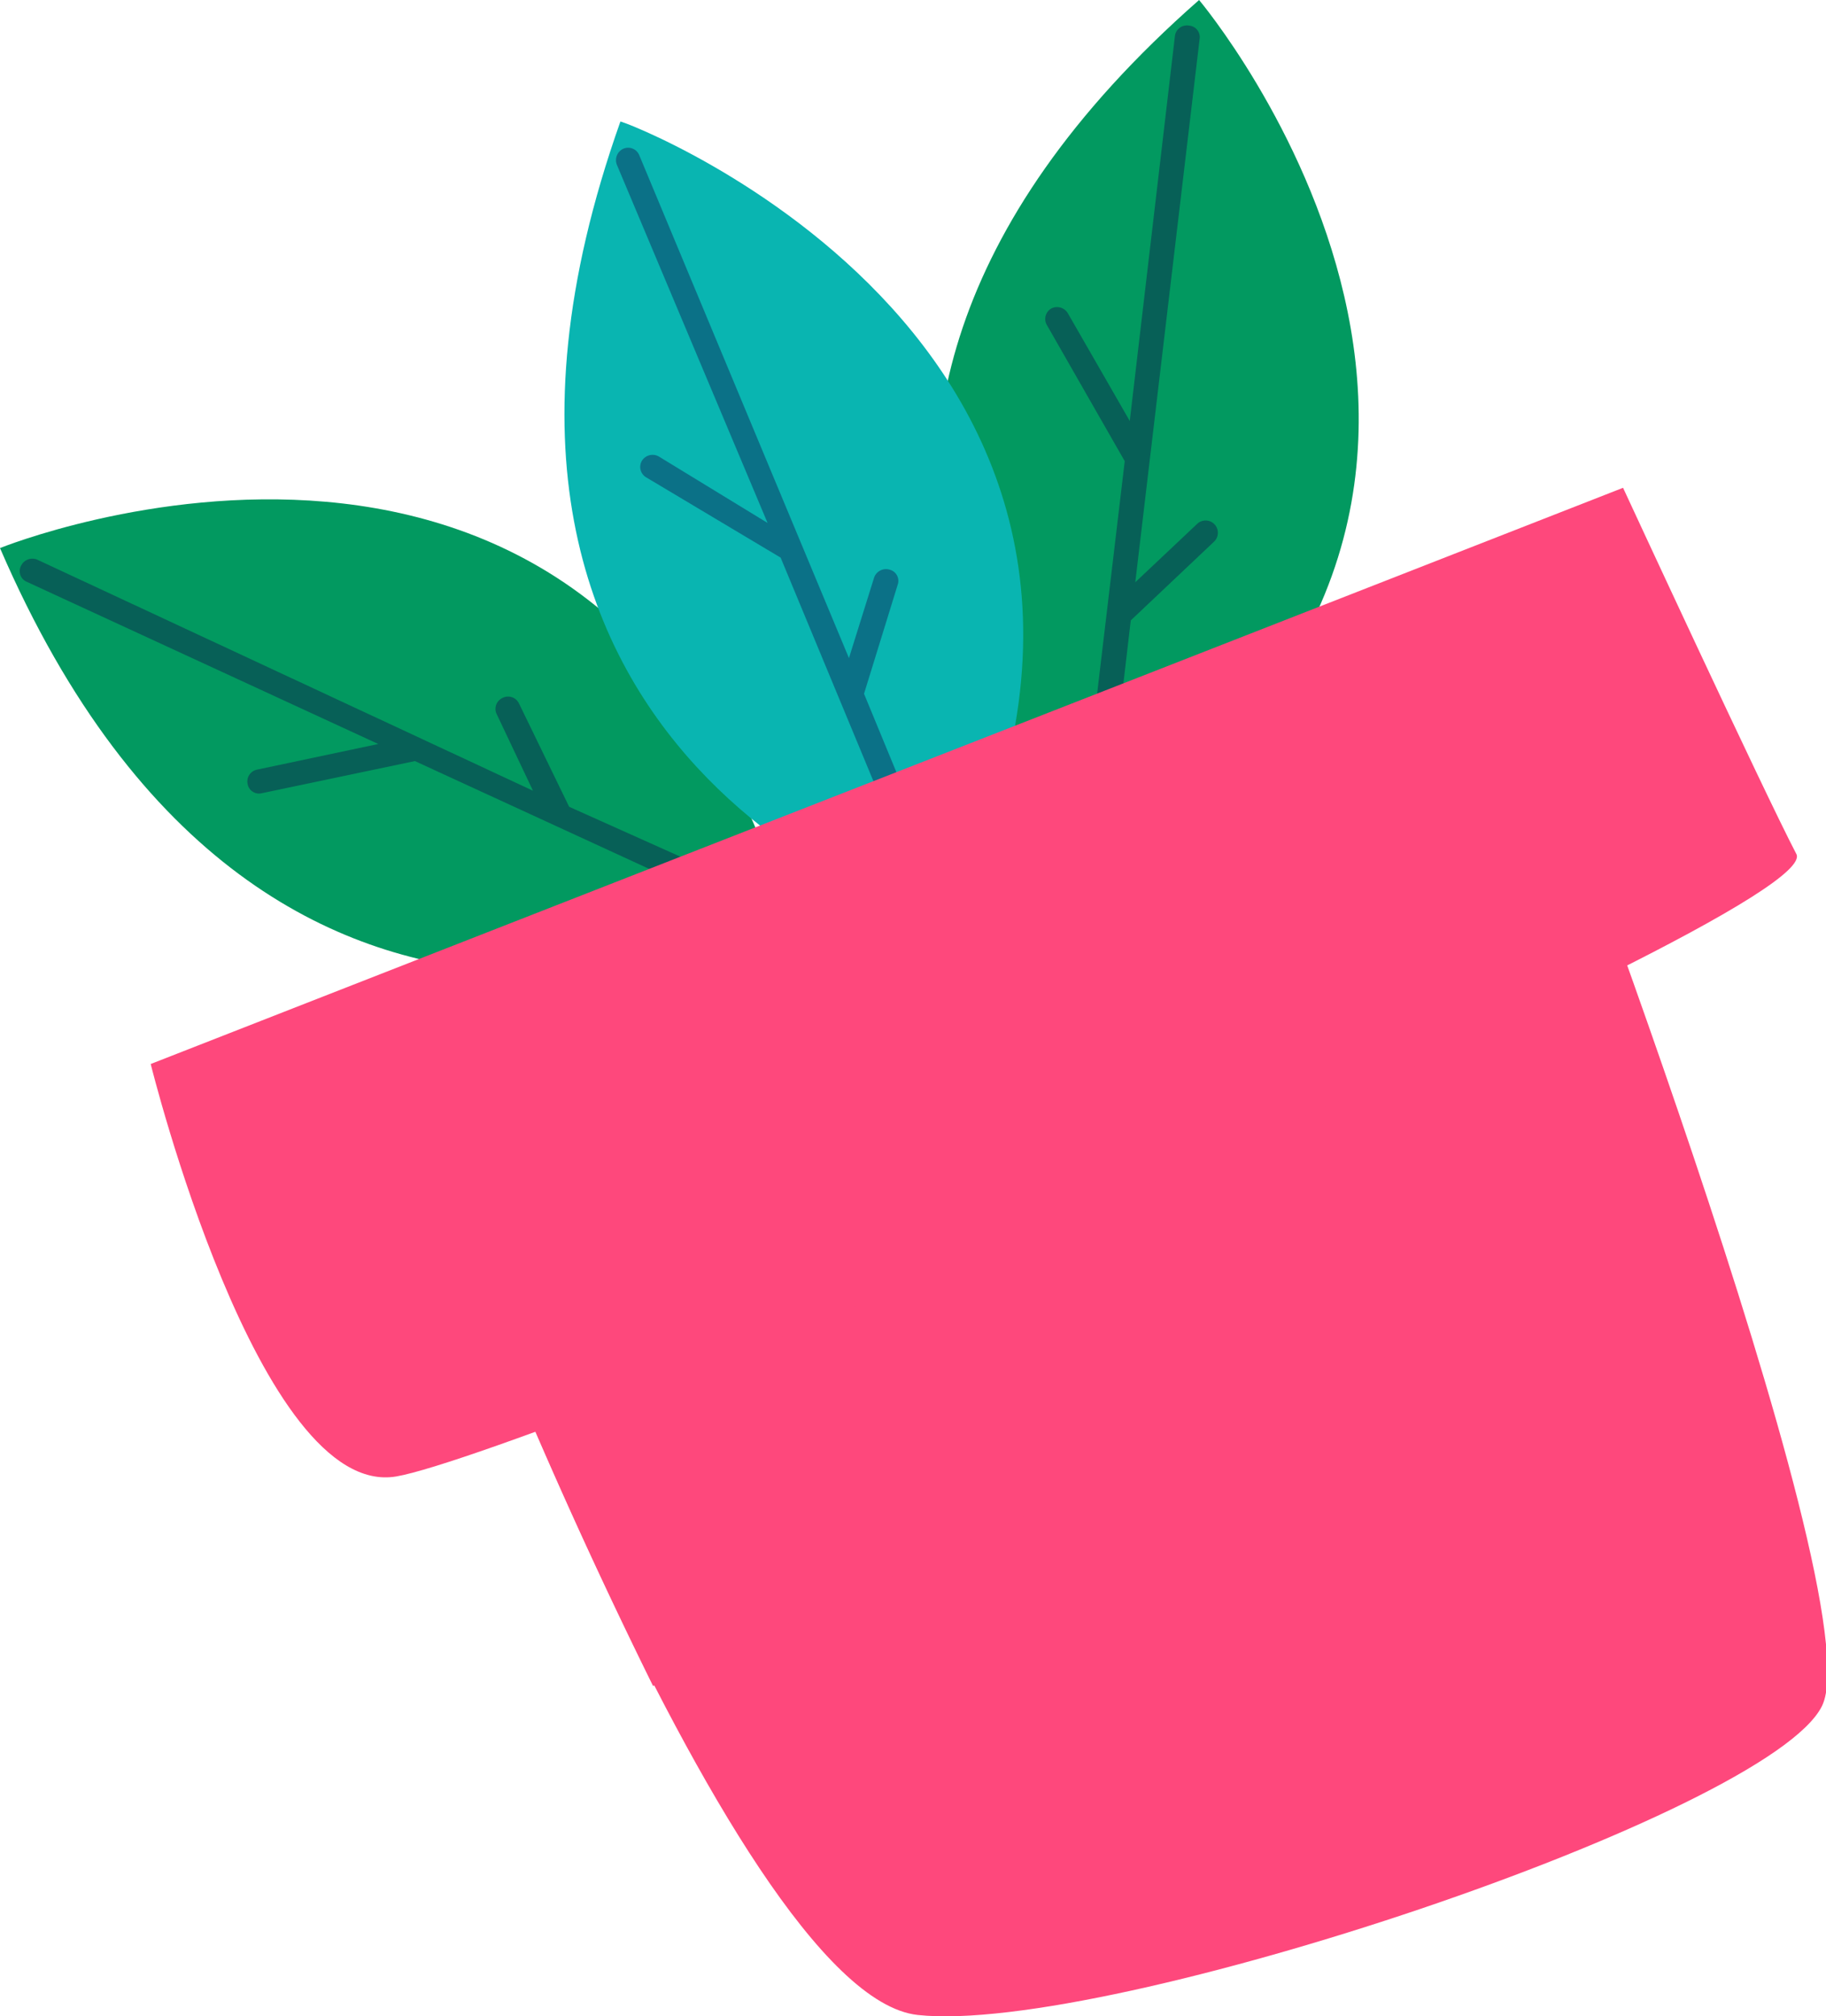 <svg xmlns="http://www.w3.org/2000/svg" viewBox="0 0 36.35 40.13"><defs><style>.cls-1{isolation:isolate;}.cls-2{fill:#029960;}.cls-3{fill:#0f0b49;opacity:0.4;}.cls-4{fill:#09b5b1;}.cls-5,.cls-6{fill:#fe487c;}.cls-6{mix-blend-mode:multiply;}</style></defs><g class="cls-1"><g id="Layer_2" data-name="Layer 2"><g id="Layer_1-2" data-name="Layer 1"><path class="cls-2" d="M21.7 17.18S13.52 9.09 23.87.0c0 0 8.43 10-2.17 17.18z"/><path class="cls-3" d="M21.94 17.22l.57-4.87 1.66-1.57a.24.24.0 00-.34-.35L22.6 11.59 23.88.78a.23.23.0 00-.21-.27.24.24.0 00-.28.2l-.9 7.67-1.23-2.14a.25.25.0 00-.33-.1.24.24.0 00-.09.33l1.55 2.71h0l-.95 8a.24.24.0 00.13.24h.09A.24.24.0 0021.94 17.22z"/><path class="cls-2" d="M15.67 18.27S5.46 23.56.0 10.91c0 0 12.09-4.91 15.67 7.36z"/><path class="cls-3" d="M15.79 18.06l-4.46-2-1-2.06a.24.24.0 00-.32-.11.24.24.0 00-.12.33l.72 1.52-9.87-4.6a.25.25.0 00-.32.12.23.23.0 00.11.32l7 3.23-2.41.51a.24.24.0 00-.19.29.23.23.0 00.28.18l3.05-.64h0l7.3 3.36a.23.23.0 00.26-.05.13.13.0 00.06-.07A.23.23.0 0015.79 18.06z"/><path class="cls-4" d="M18.84 18.42s-11.08-3.06-6.49-16C12.35 2.37 24.57 7 18.84 18.42z"/><path class="cls-3" d="M19.07 18.34 17.2 13.81l.67-2.17a.23.23.0 00-.16-.3.25.25.0 00-.31.16l-.5 1.6-4.17-10a.24.24.0 00-.32-.14.25.25.0 00-.13.32l3 7.13-2.16-1.32a.25.25.0 00-.34.08.24.24.0 00.08.33l2.68 1.6h0l3.08 7.42a.24.24.0 00.23.15.15.15.0 00.09.0A.23.23.0 0019.07 18.34z"/><path class="cls-5" d="M8.27 22.51s6.23 17.19 10 17.6 16.94-4 18-6.15-5.9-20.23-5.9-20.23z"/><path class="cls-6" d="M34.09 24.28c-1.7-5.22-3.74-10.55-3.74-10.55L8.27 22.51A110.65 110.65.0 0013 33.56c7-3.25 14-6.38 21.09-9.28z"/><path class="cls-5" d="M3 21.18s2.15 8.68 4.89 8.21S36.4 18.22 35.76 17s-3.45-7.29-3.45-7.29z"/></g></g></g></svg>